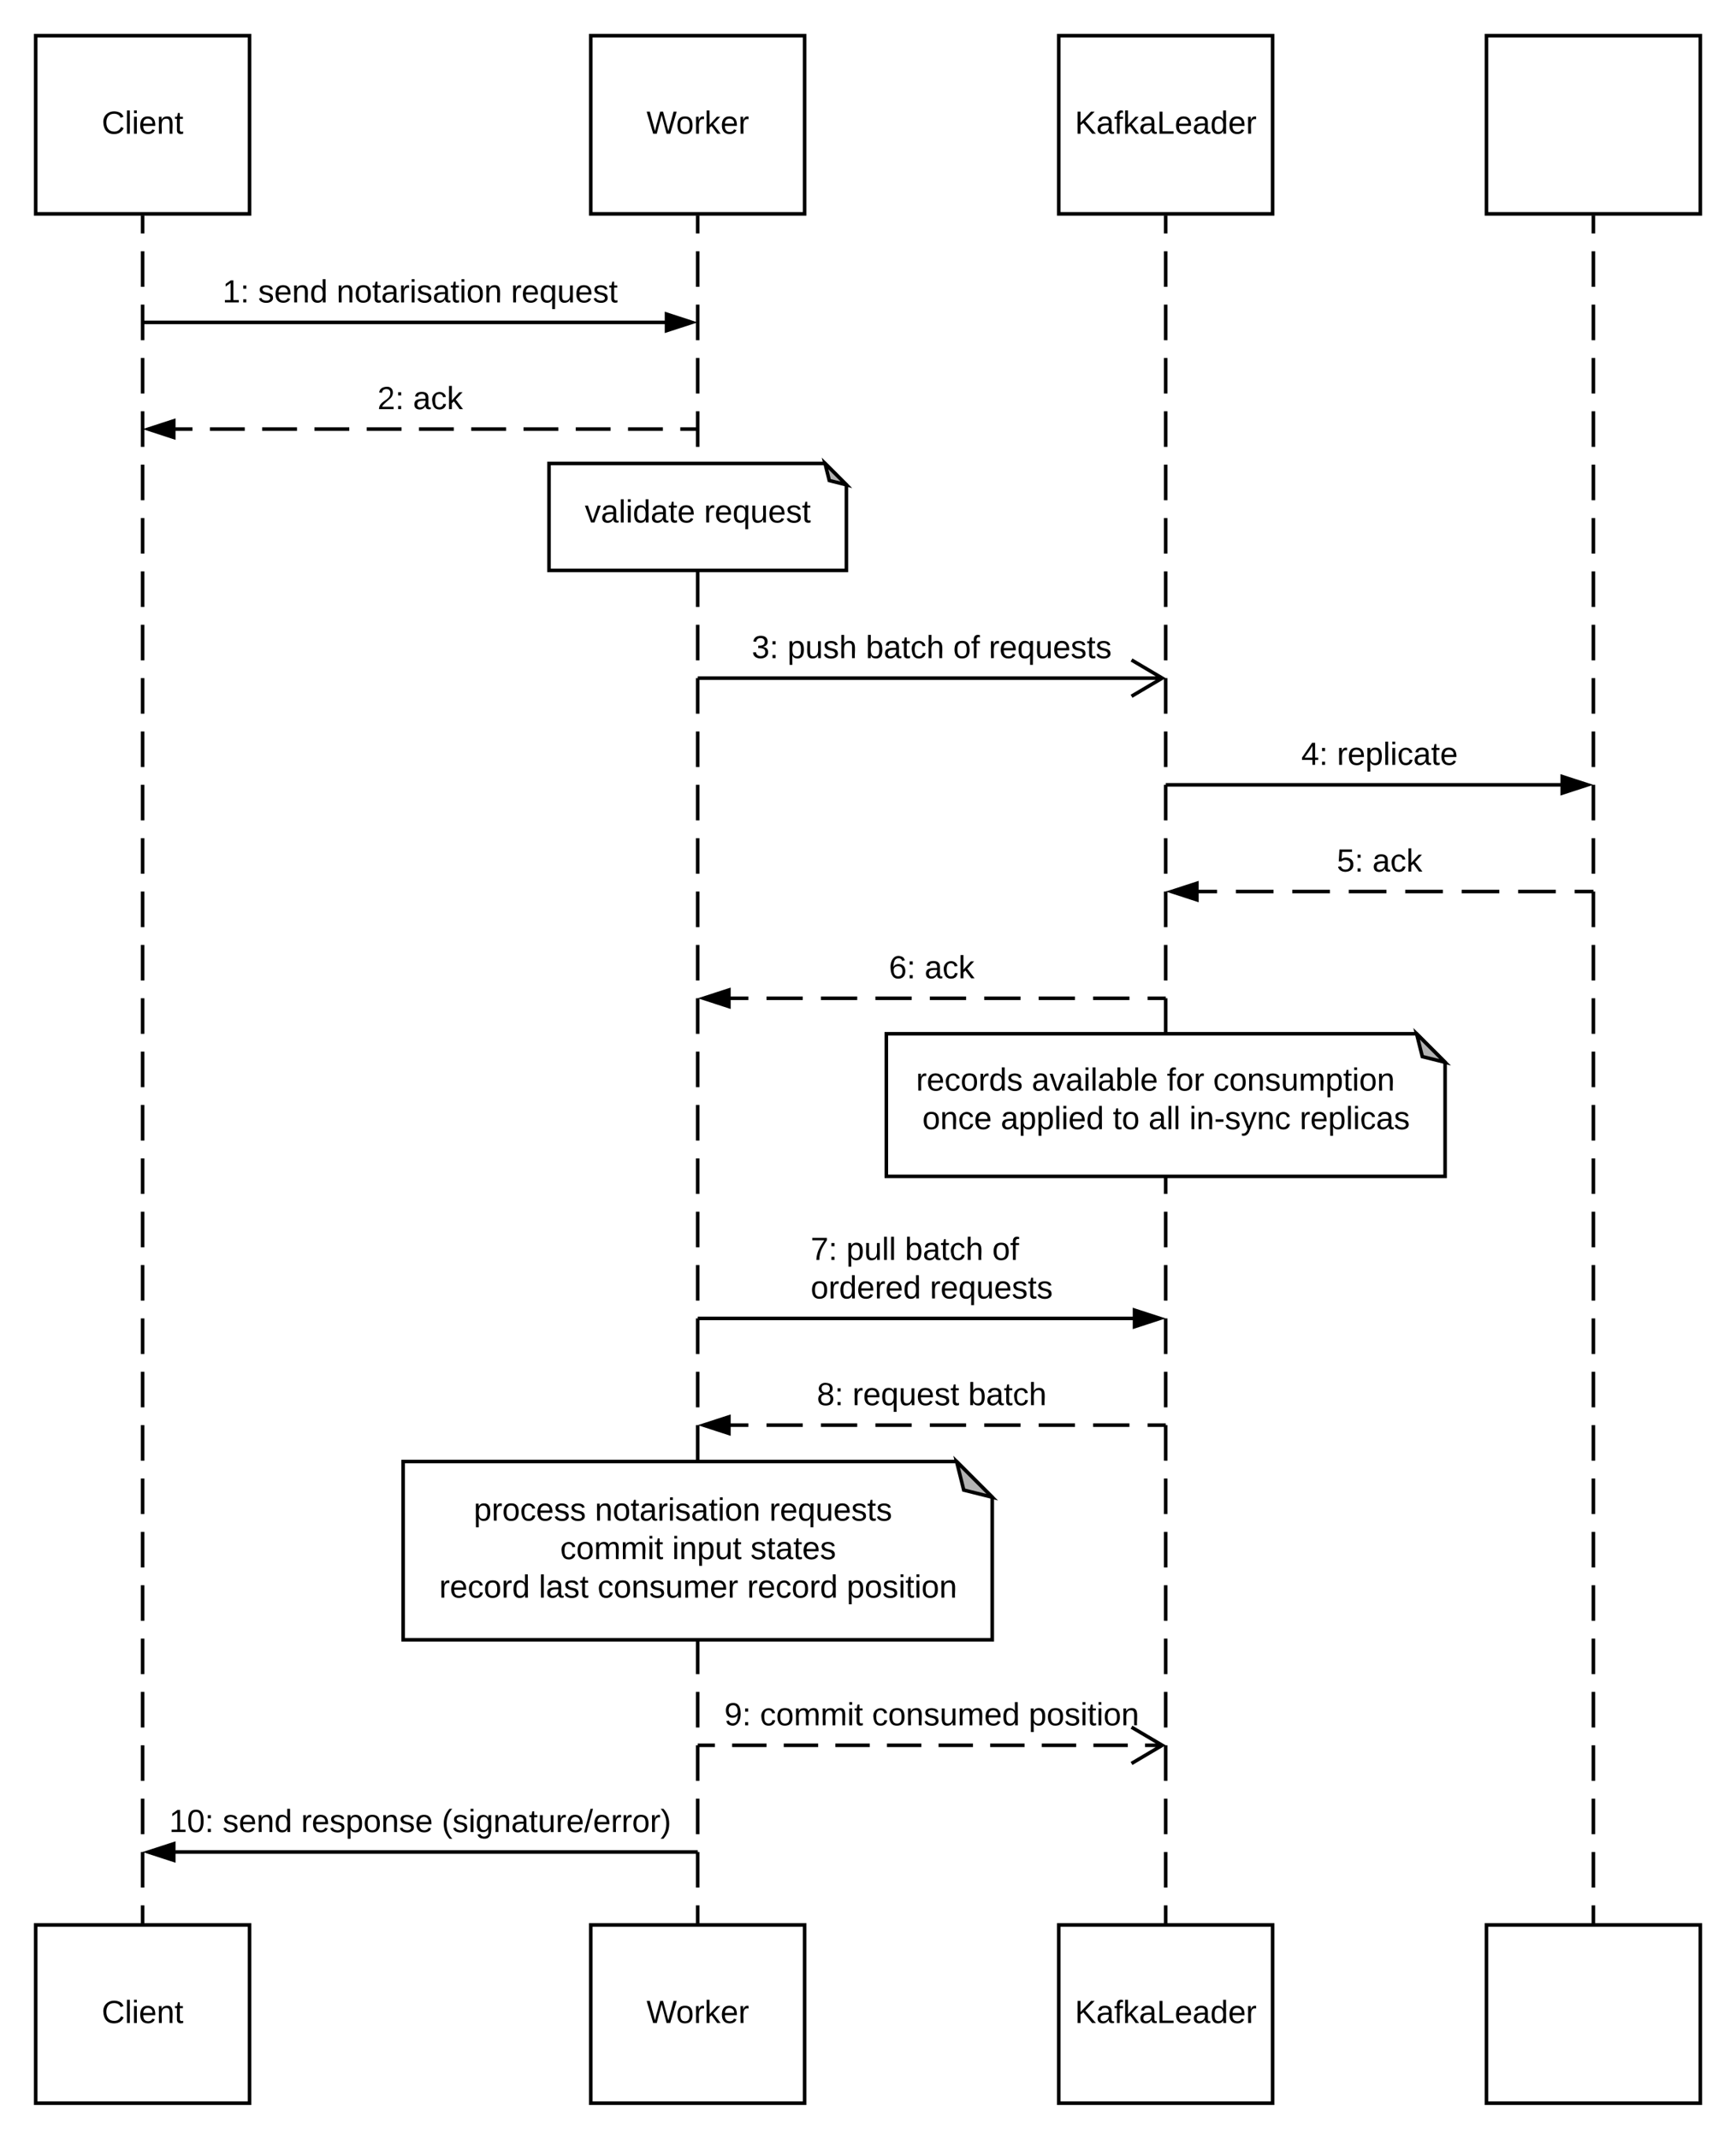 <svg xmlns="http://www.w3.org/2000/svg" xmlns:xlink="http://www.w3.org/1999/xlink" xmlns:lucid="lucid" width="974.1" height="1200"><g transform="translate(-20 0)" lucid:page-tab-id="0sGs1qVd3tph"><path d="M0 0h1360v1760H0z" fill="#fff"/><path d="M40 20h120v100H40z" stroke="#000" stroke-width="2" fill="#fff"/><use xlink:href="#a" transform="matrix(1,0,0,1,40,20) translate(37.08 55.025)"/><path d="M40 1080h120v100H40z" stroke="#000" stroke-width="2" fill="#fff"/><use xlink:href="#a" transform="matrix(1,0,0,1,40,1080) translate(37.08 55.025)"/><path d="M100 121v958" fill="none"/><path d="M100 121v9.98m0 9.98v19.96m0 9.98v19.95m0 9.98v19.96m0 9.97v19.96m0 9.98v19.97m0 9.98v19.95m0 9.98v19.96m0 9.98v19.96m0 9.98v19.96m0 9.98v19.95m0 9.98v19.96m0 9.97v19.96m0 9.98v19.97m0 9.98v19.95m0 9.98v19.96m0 9.98v19.96m0 9.98v19.96m0 9.98v19.95m0 9.98v19.96m0 9.97v19.96m0 9.98v19.97m0 9.98v19.95m0 9.98v19.96m0 9.98v19.96m0 9.98v19.96m0 9.98v19.95m0 9.98v19.96m0 9.97v19.96m0 9.98v19.97m0 9.98v19.95m0 9.98v19.96m0 9.98v9.98" stroke="#000" stroke-width="2" fill="none"/><path d="M101 121h-2v-1h2zM101 1080h-2v-1h2z"/><path d="M351.5 20h120v100h-120z" stroke="#000" stroke-width="2" fill="#fff"/><use xlink:href="#b" transform="matrix(1,0,0,1,351.5,20) translate(31.255 55.025)"/><path d="M351.5 1080h120v100h-120z" stroke="#000" stroke-width="2" fill="#fff"/><use xlink:href="#b" transform="matrix(1,0,0,1,351.5,1080) translate(31.255 55.025)"/><path d="M411.5 121v958" fill="none"/><path d="M411.5 121v9.98m0 9.98v19.96m0 9.98v19.95m0 9.98v19.96m0 9.97v19.96m0 9.98v19.97m0 9.98v19.95m0 9.98v19.96m0 9.98v19.96m0 9.98v19.96m0 9.98v19.95m0 9.98v19.96m0 9.97v19.96m0 9.98v19.97m0 9.98v19.95m0 9.98v19.96m0 9.98v19.96m0 9.98v19.96m0 9.98v19.95m0 9.98v19.96m0 9.97v19.96m0 9.98v19.97m0 9.98v19.95m0 9.98v19.96m0 9.98v19.96m0 9.98v19.96m0 9.98v19.95m0 9.98v19.96m0 9.97v19.96m0 9.98v19.97m0 9.98v19.95m0 9.98v19.96m0 9.98v9.98" stroke="#000" stroke-width="2" fill="none"/><path d="M412.5 121h-2v-1h2zM412.5 1080h-2v-1h2z"/><path d="M614.1 20h120v100h-120z" stroke="#000" stroke-width="2" fill="#fff"/><use xlink:href="#c" transform="matrix(1,0,0,1,614.1,20) translate(9.03 55.025)"/><path d="M614.1 1080h120v100h-120z" stroke="#000" stroke-width="2" fill="#fff"/><use xlink:href="#c" transform="matrix(1,0,0,1,614.1,1080) translate(9.03 55.025)"/><path d="M674.1 121v958" fill="none"/><path d="M674.1 121v9.98m0 9.98v19.96m0 9.98v19.95m0 9.98v19.96m0 9.97v19.96m0 9.98v19.97m0 9.98v19.95m0 9.98v19.96m0 9.98v19.96m0 9.98v19.96m0 9.98v19.95m0 9.98v19.96m0 9.97v19.96m0 9.98v19.97m0 9.98v19.95m0 9.98v19.96m0 9.98v19.96m0 9.98v19.96m0 9.98v19.95m0 9.98v19.96m0 9.97v19.96m0 9.98v19.97m0 9.98v19.95m0 9.98v19.96m0 9.98v19.96m0 9.98v19.96m0 9.98v19.95m0 9.98v19.96m0 9.97v19.96m0 9.98v19.97m0 9.98v19.95m0 9.98v19.96m0 9.98v9.98" stroke="#000" stroke-width="2" fill="none"/><path d="M675.1 121h-2v-1h2zM675.1 1080h-2v-1h2z"/><path d="M854.1 20h120v100h-120zM854.1 1080h120v100h-120z" stroke="#000" stroke-width="2" fill="#fff"/><path d="M914.1 121v958" fill="none"/><path d="M914.1 121v9.98m0 9.98v19.96m0 9.98v19.95m0 9.98v19.96m0 9.97v19.96m0 9.98v19.97m0 9.98v19.95m0 9.98v19.96m0 9.98v19.96m0 9.98v19.96m0 9.98v19.95m0 9.98v19.96m0 9.97v19.96m0 9.98v19.97m0 9.98v19.95m0 9.98v19.96m0 9.98v19.96m0 9.98v19.96m0 9.98v19.95m0 9.98v19.96m0 9.97v19.96m0 9.98v19.97m0 9.98v19.95m0 9.98v19.96m0 9.98v19.96m0 9.98v19.96m0 9.98v19.95m0 9.98v19.96m0 9.97v19.96m0 9.98v19.97m0 9.98v19.95m0 9.98v19.96m0 9.98v9.98" stroke="#000" stroke-width="2" fill="none"/><path d="M915.1 121h-2v-1h2zM915.1 1080h-2v-1h2z"/><path d="M100 180.88h293.26" stroke="#000" stroke-width="2" fill="none"/><path d="M408.26 180.88L394 185.5v-9.26z" stroke="#000" stroke-width="2"/><use xlink:href="#d" transform="matrix(1,0,0,1,144.85,155.275) translate(0 14.4)"/><use xlink:href="#e" transform="matrix(1,0,0,1,144.85,155.275) translate(20 14.4)"/><use xlink:href="#f" transform="matrix(1,0,0,1,144.85,155.275) translate(64 14.4)"/><use xlink:href="#g" transform="matrix(1,0,0,1,144.85,155.275) translate(161.85 14.4)"/><path d="M411.5 240.75H118.24" fill="none"/><path d="M411.5 240.75h-9.78m-9.77 0H372.4m-9.78 0h-19.55m-9.77 0h-19.55m-9.78 0h-19.55m-9.78 0H255.1m-9.78 0h-19.55m-9.78 0h-19.56m-9.78 0H167.1m-9.76 0H137.8m-9.8 0h-9.76" stroke="#000" stroke-width="2" fill="none"/><path d="M103.24 240.75l14.26-4.64v9.3z" stroke="#000" stroke-width="2"/><use xlink:href="#h" transform="matrix(1,0,0,1,231.75,215.15) translate(0 14.4)"/><use xlink:href="#i" transform="matrix(1,0,0,1,231.75,215.15) translate(20 14.4)"/><path d="M328.07 260h154.86l12 12v48H328.06z" stroke="#000" stroke-width="2" fill="#fff"/><path d="M482.93 260l12 12-9.6-2.4z" stroke="#000" stroke-width="2" fill="#b3b3b3"/><use xlink:href="#j" transform="matrix(1,0,0,1,328.075,260) translate(20.08 33.15)"/><use xlink:href="#g" transform="matrix(1,0,0,1,328.075,260) translate(86.98 33.15)"/><path d="M411.5 380.46h260.64M654.92 390.64l17.22-10.18-17.22-10.18" stroke="#000" stroke-width="2" fill="none"/><use xlink:href="#k" transform="matrix(1,0,0,1,441.825,354.858) translate(0 14.4)"/><use xlink:href="#l" transform="matrix(1,0,0,1,441.825,354.858) translate(20 14.4)"/><use xlink:href="#m" transform="matrix(1,0,0,1,441.825,354.858) translate(64 14.4)"/><use xlink:href="#n" transform="matrix(1,0,0,1,441.825,354.858) translate(113 14.4)"/><use xlink:href="#o" transform="matrix(1,0,0,1,441.825,354.858) translate(133 14.4)"/><path d="M674.1 440.33h221.76" stroke="#000" stroke-width="2" fill="none"/><path d="M910.86 440.33l-14.26 4.64v-9.27z" stroke="#000" stroke-width="2"/><use xlink:href="#p" transform="matrix(1,0,0,1,750.175,414.733) translate(0 14.4)"/><use xlink:href="#q" transform="matrix(1,0,0,1,750.175,414.733) translate(20 14.4)"/><path d="M914.1 500.2H692.34" fill="none"/><path d="M914.1 500.2h-10.56m-10.56 0h-21.12m-10.56 0h-21.12m-10.56 0H808.5m-10.56 0h-21.12m-10.56 0h-21.12m-10.56 0h-21.12m-10.56 0h-10.56" stroke="#000" stroke-width="2" fill="none"/><path d="M677.34 500.2l14.26-4.63v9.27z" stroke="#000" stroke-width="2"/><use xlink:href="#r" transform="matrix(1,0,0,1,770.1,474.608) translate(0 14.4)"/><use xlink:href="#i" transform="matrix(1,0,0,1,770.1,474.608) translate(20 14.4)"/><path d="M674.1 560.08H429.74" fill="none"/><path d="M674.1 560.08h-10.18m-10.18 0h-20.37m-10.18 0h-20.37m-10.18 0h-20.37m-10.18 0h-20.36m-10.2 0H511.2m-10.2 0h-20.35m-10.2 0H450.1m-10.18 0h-10.18" stroke="#000" stroke-width="2" fill="none"/><path d="M414.74 560.08l14.26-4.63v9.27z" stroke="#000" stroke-width="2"/><use xlink:href="#s" transform="matrix(1,0,0,1,518.8,534.483) translate(0 14.4)"/><use xlink:href="#i" transform="matrix(1,0,0,1,518.8,534.483) translate(20 14.4)"/><path d="M517.33 580h297.54l16 16v64H517.34z" stroke="#000" stroke-width="2" fill="#fff"/><path d="M814.88 580l16 16-12.8-3.2z" stroke="#000" stroke-width="2" fill="#b3b3b3"/><use xlink:href="#t" transform="matrix(1,0,0,1,517.325,580) translate(16.705 31.9)"/><use xlink:href="#u" transform="matrix(1,0,0,1,517.325,580) translate(81.605 31.9)"/><use xlink:href="#v" transform="matrix(1,0,0,1,517.325,580) translate(157.455 31.9)"/><use xlink:href="#w" transform="matrix(1,0,0,1,517.325,580) translate(183.405 31.9)"/><use xlink:href="#x" transform="matrix(1,0,0,1,517.325,580) translate(20.23 53.5)"/><use xlink:href="#y" transform="matrix(1,0,0,1,517.325,580) translate(64.23 53.5)"/><use xlink:href="#z" transform="matrix(1,0,0,1,517.325,580) translate(127.13 53.5)"/><use xlink:href="#A" transform="matrix(1,0,0,1,517.325,580) translate(147.13 53.5)"/><use xlink:href="#B" transform="matrix(1,0,0,1,517.325,580) translate(170.03 53.5)"/><use xlink:href="#C" transform="matrix(1,0,0,1,517.325,580) translate(231.93 53.5)"/><path d="M411.5 739.7h244.36" stroke="#000" stroke-width="2" fill="none"/><path d="M670.86 739.7l-14.26 4.64v-9.27z" stroke="#000" stroke-width="2"/><g><use xlink:href="#D" transform="matrix(1,0,0,1,474.875,692.508) translate(0 14.4)"/><use xlink:href="#E" transform="matrix(1,0,0,1,474.875,692.508) translate(20 14.4)"/><use xlink:href="#m" transform="matrix(1,0,0,1,474.875,692.508) translate(52.9 14.4)"/><use xlink:href="#F" transform="matrix(1,0,0,1,474.875,692.508) translate(101.9 14.4)"/><use xlink:href="#G" transform="matrix(1,0,0,1,474.875,692.508) translate(0 36)"/><use xlink:href="#o" transform="matrix(1,0,0,1,474.875,692.508) translate(66.9 36)"/></g><path d="M674.1 799.58H429.74" fill="none"/><path d="M674.1 799.58h-10.18m-10.18 0h-20.37m-10.18 0h-20.37m-10.18 0h-20.37m-10.18 0h-20.36m-10.2 0H511.2m-10.2 0h-20.35m-10.2 0H450.1m-10.18 0h-10.18" stroke="#000" stroke-width="2" fill="none"/><path d="M414.74 799.58l14.26-4.63v9.27z" stroke="#000" stroke-width="2"/><g><use xlink:href="#H" transform="matrix(1,0,0,1,478.325,773.983) translate(0 14.4)"/><use xlink:href="#I" transform="matrix(1,0,0,1,478.325,773.983) translate(20 14.4)"/><use xlink:href="#J" transform="matrix(1,0,0,1,478.325,773.983) translate(84.95 14.4)"/></g><path d="M246.22 820h310.55l20 20v80H246.23z" stroke="#000" stroke-width="2" fill="#fff"/><path d="M556.77 820l20 20-16-4z" stroke="#000" stroke-width="2" fill="#b3b3b3"/><g><use xlink:href="#K" transform="matrix(1,0,0,1,246.225,820) translate(39.63 33.15)"/><use xlink:href="#f" transform="matrix(1,0,0,1,246.225,820) translate(107.58 33.15)"/><use xlink:href="#L" transform="matrix(1,0,0,1,246.225,820) translate(205.43 33.15)"/><use xlink:href="#M" transform="matrix(1,0,0,1,246.225,820) translate(88.105 54.75)"/><use xlink:href="#N" transform="matrix(1,0,0,1,246.225,820) translate(150.955 54.75)"/><use xlink:href="#O" transform="matrix(1,0,0,1,246.225,820) translate(194.905 54.75)"/><use xlink:href="#P" transform="matrix(1,0,0,1,246.225,820) translate(20.23 76.35)"/><use xlink:href="#Q" transform="matrix(1,0,0,1,246.225,820) translate(76.13 76.35)"/><use xlink:href="#R" transform="matrix(1,0,0,1,246.225,820) translate(109.08 76.35)"/><use xlink:href="#S" transform="matrix(1,0,0,1,246.225,820) translate(192.98 76.35)"/><use xlink:href="#T" transform="matrix(1,0,0,1,246.225,820) translate(248.88 76.35)"/></g><path d="M411.5 979.2h260.64" fill="none"/><path d="M411.5 979.2h9.65m9.66 0h19.3m9.67 0h19.3m9.66 0h19.3m9.65 0h19.3m9.66 0h19.3m9.66 0h19.3m9.66 0h19.3m9.66 0h19.3m9.66 0h9.66M654.92 989.4l17.22-10.2-17.22-10.17" stroke="#000" stroke-width="2" fill="none"/><g><use xlink:href="#U" transform="matrix(1,0,0,1,426.45,953.608) translate(0 14.4)"/><use xlink:href="#V" transform="matrix(1,0,0,1,426.45,953.608) translate(20 14.4)"/><use xlink:href="#W" transform="matrix(1,0,0,1,426.45,953.608) translate(82.85 14.4)"/><use xlink:href="#T" transform="matrix(1,0,0,1,426.45,953.608) translate(170.8 14.4)"/></g><path d="M411.5 1039.08H118.24" stroke="#000" stroke-width="2" fill="none"/><path d="M103.24 1039.08l14.26-4.63v9.27z" stroke="#000" stroke-width="2"/><g><use xlink:href="#X" transform="matrix(1,0,0,1,114.95,1013.483) translate(0 14.4)"/><use xlink:href="#e" transform="matrix(1,0,0,1,114.95,1013.483) translate(30 14.4)"/><use xlink:href="#Y" transform="matrix(1,0,0,1,114.95,1013.483) translate(74 14.4)"/><use xlink:href="#Z" transform="matrix(1,0,0,1,114.95,1013.483) translate(152.95 14.4)"/></g><defs><path d="M212-179c-10-28-35-45-73-45-59 0-87 40-87 99 0 60 29 101 89 101 43 0 62-24 78-52l27 14C228-24 195 4 139 4 59 4 22-46 18-125c-6-104 99-153 187-111 19 9 31 26 39 46" id="aa"/><path d="M24 0v-261h32V0H24" id="ab"/><path d="M24-231v-30h32v30H24zM24 0v-190h32V0H24" id="ac"/><path d="M100-194c63 0 86 42 84 106H49c0 40 14 67 53 68 26 1 43-12 49-29l28 8c-11 28-37 45-77 45C44 4 14-33 15-96c1-61 26-98 85-98zm52 81c6-60-76-77-97-28-3 7-6 17-6 28h103" id="ad"/><path d="M117-194c89-4 53 116 60 194h-32v-121c0-31-8-49-39-48C34-167 62-67 57 0H25l-1-190h30c1 10-1 24 2 32 11-22 29-35 61-36" id="ae"/><path d="M59-47c-2 24 18 29 38 22v24C64 9 27 4 27-40v-127H5v-23h24l9-43h21v43h35v23H59v120" id="af"/><g id="a"><use transform="matrix(0.05,0,0,0.05,0,0)" xlink:href="#aa"/><use transform="matrix(0.05,0,0,0.05,12.95,0)" xlink:href="#ab"/><use transform="matrix(0.05,0,0,0.05,16.9,0)" xlink:href="#ac"/><use transform="matrix(0.05,0,0,0.05,20.85,0)" xlink:href="#ad"/><use transform="matrix(0.05,0,0,0.05,30.85,0)" xlink:href="#ae"/><use transform="matrix(0.05,0,0,0.05,40.85,0)" xlink:href="#af"/></g><path d="M266 0h-40l-56-210L115 0H75L2-248h35L96-30l15-64 43-154h32l59 218 59-218h35" id="ag"/><path d="M100-194c62-1 85 37 85 99 1 63-27 99-86 99S16-35 15-95c0-66 28-99 85-99zM99-20c44 1 53-31 53-75 0-43-8-75-51-75s-53 32-53 75 10 74 51 75" id="ah"/><path d="M114-163C36-179 61-72 57 0H25l-1-190h30c1 12-1 29 2 39 6-27 23-49 58-41v29" id="ai"/><path d="M143 0L79-87 56-68V0H24v-261h32v163l83-92h37l-77 82L181 0h-38" id="aj"/><g id="b"><use transform="matrix(0.05,0,0,0.05,0,0)" xlink:href="#ag"/><use transform="matrix(0.05,0,0,0.05,16.6,0)" xlink:href="#ah"/><use transform="matrix(0.05,0,0,0.05,26.6,0)" xlink:href="#ai"/><use transform="matrix(0.05,0,0,0.05,32.55,0)" xlink:href="#aj"/><use transform="matrix(0.05,0,0,0.05,41.55,0)" xlink:href="#ad"/><use transform="matrix(0.05,0,0,0.05,51.55,0)" xlink:href="#ai"/></g><path d="M194 0L95-120 63-95V0H30v-248h33v124l119-124h40L117-140 236 0h-42" id="ak"/><path d="M141-36C126-15 110 5 73 4 37 3 15-17 15-53c-1-64 63-63 125-63 3-35-9-54-41-54-24 1-41 7-42 31l-33-3c5-37 33-52 76-52 45 0 72 20 72 64v82c-1 20 7 32 28 27v20c-31 9-61-2-59-35zM48-53c0 20 12 33 32 33 41-3 63-29 60-74-43 2-92-5-92 41" id="al"/><path d="M101-234c-31-9-42 10-38 44h38v23H63V0H32v-167H5v-23h27c-7-52 17-82 69-68v24" id="am"/><path d="M30 0v-248h33v221h125V0H30" id="an"/><path d="M85-194c31 0 48 13 60 33l-1-100h32l1 261h-30c-2-10 0-23-3-31C134-8 116 4 85 4 32 4 16-35 15-94c0-66 23-100 70-100zm9 24c-40 0-46 34-46 75 0 40 6 74 45 74 42 0 51-32 51-76 0-42-9-74-50-73" id="ao"/><g id="c"><use transform="matrix(0.05,0,0,0.05,0,0)" xlink:href="#ak"/><use transform="matrix(0.05,0,0,0.05,12,0)" xlink:href="#al"/><use transform="matrix(0.05,0,0,0.05,22,0)" xlink:href="#am"/><use transform="matrix(0.05,0,0,0.05,27,0)" xlink:href="#aj"/><use transform="matrix(0.05,0,0,0.05,36,0)" xlink:href="#al"/><use transform="matrix(0.05,0,0,0.05,46,0)" xlink:href="#an"/><use transform="matrix(0.05,0,0,0.05,56,0)" xlink:href="#ad"/><use transform="matrix(0.05,0,0,0.05,66,0)" xlink:href="#al"/><use transform="matrix(0.05,0,0,0.05,76,0)" xlink:href="#ao"/><use transform="matrix(0.05,0,0,0.05,86,0)" xlink:href="#ad"/><use transform="matrix(0.05,0,0,0.05,96,0)" xlink:href="#ai"/></g><path d="M27 0v-27h64v-190l-56 39v-29l58-41h29v221h61V0H27" id="ap"/><path d="M33-154v-36h34v36H33zM33 0v-36h34V0H33" id="aq"/><g id="d"><use transform="matrix(0.05,0,0,0.05,0,0)" xlink:href="#ap"/><use transform="matrix(0.05,0,0,0.05,10,0)" xlink:href="#aq"/></g><path d="M135-143c-3-34-86-38-87 0 15 53 115 12 119 90S17 21 10-45l28-5c4 36 97 45 98 0-10-56-113-15-118-90-4-57 82-63 122-42 12 7 21 19 24 35" id="ar"/><g id="e"><use transform="matrix(0.05,0,0,0.05,0,0)" xlink:href="#ar"/><use transform="matrix(0.05,0,0,0.05,9,0)" xlink:href="#ad"/><use transform="matrix(0.05,0,0,0.05,19,0)" xlink:href="#ae"/><use transform="matrix(0.05,0,0,0.05,29,0)" xlink:href="#ao"/></g><g id="f"><use transform="matrix(0.05,0,0,0.05,0,0)" xlink:href="#ae"/><use transform="matrix(0.05,0,0,0.05,10,0)" xlink:href="#ah"/><use transform="matrix(0.05,0,0,0.05,20,0)" xlink:href="#af"/><use transform="matrix(0.05,0,0,0.05,25,0)" xlink:href="#al"/><use transform="matrix(0.05,0,0,0.05,35,0)" xlink:href="#ai"/><use transform="matrix(0.05,0,0,0.05,40.95,0)" xlink:href="#ac"/><use transform="matrix(0.05,0,0,0.05,44.9,0)" xlink:href="#ar"/><use transform="matrix(0.05,0,0,0.05,53.9,0)" xlink:href="#al"/><use transform="matrix(0.05,0,0,0.05,63.9,0)" xlink:href="#af"/><use transform="matrix(0.05,0,0,0.05,68.9,0)" xlink:href="#ac"/><use transform="matrix(0.05,0,0,0.05,72.85,0)" xlink:href="#ah"/><use transform="matrix(0.05,0,0,0.05,82.85,0)" xlink:href="#ae"/></g><path d="M145-31C134-9 116 4 85 4 32 4 16-35 15-94c0-59 17-99 70-100 32-1 48 14 60 33 0-11-1-24 2-32h30l-1 268h-32zM93-21c41 0 51-33 51-76s-8-73-50-73c-40 0-46 35-46 75s5 74 45 74" id="as"/><path d="M84 4C-5 8 30-112 23-190h32v120c0 31 7 50 39 49 72-2 45-101 50-169h31l1 190h-30c-1-10 1-25-2-33-11 22-28 36-60 37" id="at"/><g id="g"><use transform="matrix(0.05,0,0,0.05,0,0)" xlink:href="#ai"/><use transform="matrix(0.05,0,0,0.05,5.95,0)" xlink:href="#ad"/><use transform="matrix(0.05,0,0,0.05,15.95,0)" xlink:href="#as"/><use transform="matrix(0.05,0,0,0.05,25.95,0)" xlink:href="#at"/><use transform="matrix(0.05,0,0,0.05,35.95,0)" xlink:href="#ad"/><use transform="matrix(0.05,0,0,0.05,45.95,0)" xlink:href="#ar"/><use transform="matrix(0.05,0,0,0.05,54.95,0)" xlink:href="#af"/></g><path d="M101-251c82-7 93 87 43 132L82-64C71-53 59-42 53-27h129V0H18c2-99 128-94 128-182 0-28-16-43-45-43s-46 15-49 41l-32-3c6-41 34-60 81-64" id="au"/><g id="h"><use transform="matrix(0.05,0,0,0.05,0,0)" xlink:href="#au"/><use transform="matrix(0.05,0,0,0.05,10,0)" xlink:href="#aq"/></g><path d="M96-169c-40 0-48 33-48 73s9 75 48 75c24 0 41-14 43-38l32 2c-6 37-31 61-74 61-59 0-76-41-82-99-10-93 101-131 147-64 4 7 5 14 7 22l-32 3c-4-21-16-35-41-35" id="av"/><g id="i"><use transform="matrix(0.05,0,0,0.05,0,0)" xlink:href="#al"/><use transform="matrix(0.05,0,0,0.05,10,0)" xlink:href="#av"/><use transform="matrix(0.05,0,0,0.05,19,0)" xlink:href="#aj"/></g><path d="M108 0H70L1-190h34L89-25l56-165h34" id="aw"/><g id="j"><use transform="matrix(0.05,0,0,0.05,0,0)" xlink:href="#aw"/><use transform="matrix(0.05,0,0,0.05,9,0)" xlink:href="#al"/><use transform="matrix(0.05,0,0,0.05,19,0)" xlink:href="#ab"/><use transform="matrix(0.05,0,0,0.05,22.95,0)" xlink:href="#ac"/><use transform="matrix(0.05,0,0,0.05,26.9,0)" xlink:href="#ao"/><use transform="matrix(0.05,0,0,0.05,36.9,0)" xlink:href="#al"/><use transform="matrix(0.05,0,0,0.05,46.9,0)" xlink:href="#af"/><use transform="matrix(0.05,0,0,0.05,51.9,0)" xlink:href="#ad"/></g><path d="M126-127c33 6 58 20 58 59 0 88-139 92-164 29-3-8-5-16-6-25l32-3c6 27 21 44 54 44 32 0 52-15 52-46 0-38-36-46-79-43v-28c39 1 72-4 72-42 0-27-17-43-46-43-28 0-47 15-49 41l-32-3c6-42 35-63 81-64 48-1 79 21 79 65 0 36-21 52-52 59" id="ax"/><g id="k"><use transform="matrix(0.05,0,0,0.05,0,0)" xlink:href="#ax"/><use transform="matrix(0.05,0,0,0.05,10,0)" xlink:href="#aq"/></g><path d="M115-194c55 1 70 41 70 98S169 2 115 4C84 4 66-9 55-30l1 105H24l-1-265h31l2 30c10-21 28-34 59-34zm-8 174c40 0 45-34 45-75s-6-73-45-74c-42 0-51 32-51 76 0 43 10 73 51 73" id="ay"/><path d="M106-169C34-169 62-67 57 0H25v-261h32l-1 103c12-21 28-36 61-36 89 0 53 116 60 194h-32v-121c2-32-8-49-39-48" id="az"/><g id="l"><use transform="matrix(0.05,0,0,0.05,0,0)" xlink:href="#ay"/><use transform="matrix(0.05,0,0,0.05,10,0)" xlink:href="#at"/><use transform="matrix(0.05,0,0,0.05,20,0)" xlink:href="#ar"/><use transform="matrix(0.05,0,0,0.05,29,0)" xlink:href="#az"/></g><path d="M115-194c53 0 69 39 70 98 0 66-23 100-70 100C84 3 66-7 56-30L54 0H23l1-261h32v101c10-23 28-34 59-34zm-8 174c40 0 45-34 45-75 0-40-5-75-45-74-42 0-51 32-51 76 0 43 10 73 51 73" id="aA"/><g id="m"><use transform="matrix(0.05,0,0,0.05,0,0)" xlink:href="#aA"/><use transform="matrix(0.05,0,0,0.05,10,0)" xlink:href="#al"/><use transform="matrix(0.05,0,0,0.05,20,0)" xlink:href="#af"/><use transform="matrix(0.05,0,0,0.05,25,0)" xlink:href="#av"/><use transform="matrix(0.05,0,0,0.05,34,0)" xlink:href="#az"/></g><g id="n"><use transform="matrix(0.05,0,0,0.05,0,0)" xlink:href="#ah"/><use transform="matrix(0.05,0,0,0.05,10,0)" xlink:href="#am"/></g><g id="o"><use transform="matrix(0.05,0,0,0.05,0,0)" xlink:href="#ai"/><use transform="matrix(0.05,0,0,0.05,5.95,0)" xlink:href="#ad"/><use transform="matrix(0.05,0,0,0.05,15.95,0)" xlink:href="#as"/><use transform="matrix(0.05,0,0,0.05,25.95,0)" xlink:href="#at"/><use transform="matrix(0.05,0,0,0.05,35.95,0)" xlink:href="#ad"/><use transform="matrix(0.05,0,0,0.05,45.95,0)" xlink:href="#ar"/><use transform="matrix(0.05,0,0,0.05,54.95,0)" xlink:href="#af"/><use transform="matrix(0.05,0,0,0.05,59.95,0)" xlink:href="#ar"/></g><path d="M155-56V0h-30v-56H8v-25l114-167h33v167h35v25h-35zm-30-156c-27 46-58 90-88 131h88v-131" id="aB"/><g id="p"><use transform="matrix(0.05,0,0,0.05,0,0)" xlink:href="#aB"/><use transform="matrix(0.05,0,0,0.05,10,0)" xlink:href="#aq"/></g><g id="q"><use transform="matrix(0.05,0,0,0.05,0,0)" xlink:href="#ai"/><use transform="matrix(0.05,0,0,0.05,5.95,0)" xlink:href="#ad"/><use transform="matrix(0.05,0,0,0.05,15.95,0)" xlink:href="#ay"/><use transform="matrix(0.05,0,0,0.05,25.95,0)" xlink:href="#ab"/><use transform="matrix(0.05,0,0,0.05,29.9,0)" xlink:href="#ac"/><use transform="matrix(0.05,0,0,0.05,33.85,0)" xlink:href="#av"/><use transform="matrix(0.05,0,0,0.05,42.85,0)" xlink:href="#al"/><use transform="matrix(0.05,0,0,0.05,52.85,0)" xlink:href="#af"/><use transform="matrix(0.05,0,0,0.05,57.85,0)" xlink:href="#ad"/></g><path d="M54-142c48-35 137-8 131 61C196 18 31 33 14-55l32-4c7 23 22 37 52 37 35-1 51-22 54-58 4-55-73-65-99-34H22l8-134h141v27H59" id="aC"/><g id="r"><use transform="matrix(0.05,0,0,0.05,0,0)" xlink:href="#aC"/><use transform="matrix(0.05,0,0,0.05,10,0)" xlink:href="#aq"/></g><path d="M110-160c48 1 74 30 74 79 0 53-28 85-80 85-65 0-83-55-86-122-5-90 50-162 133-122 14 7 22 21 27 39l-31 6c-5-40-67-38-82-6-9 19-15 44-15 74 11-20 30-34 60-33zm-7 138c34 0 49-23 49-58s-16-56-50-56c-29 0-50 16-49 49 1 36 15 65 50 65" id="aD"/><g id="s"><use transform="matrix(0.05,0,0,0.05,0,0)" xlink:href="#aD"/><use transform="matrix(0.05,0,0,0.05,10,0)" xlink:href="#aq"/></g><g id="t"><use transform="matrix(0.05,0,0,0.05,0,0)" xlink:href="#ai"/><use transform="matrix(0.05,0,0,0.05,5.95,0)" xlink:href="#ad"/><use transform="matrix(0.05,0,0,0.05,15.95,0)" xlink:href="#av"/><use transform="matrix(0.05,0,0,0.05,24.95,0)" xlink:href="#ah"/><use transform="matrix(0.05,0,0,0.05,34.95,0)" xlink:href="#ai"/><use transform="matrix(0.05,0,0,0.05,40.9,0)" xlink:href="#ao"/><use transform="matrix(0.05,0,0,0.05,50.9,0)" xlink:href="#ar"/></g><g id="u"><use transform="matrix(0.05,0,0,0.05,0,0)" xlink:href="#al"/><use transform="matrix(0.05,0,0,0.05,10,0)" xlink:href="#aw"/><use transform="matrix(0.05,0,0,0.05,19,0)" xlink:href="#al"/><use transform="matrix(0.05,0,0,0.05,29,0)" xlink:href="#ac"/><use transform="matrix(0.05,0,0,0.05,32.95,0)" xlink:href="#ab"/><use transform="matrix(0.05,0,0,0.05,36.9,0)" xlink:href="#al"/><use transform="matrix(0.05,0,0,0.05,46.9,0)" xlink:href="#aA"/><use transform="matrix(0.05,0,0,0.05,56.9,0)" xlink:href="#ab"/><use transform="matrix(0.05,0,0,0.05,60.85,0)" xlink:href="#ad"/></g><g id="v"><use transform="matrix(0.05,0,0,0.05,0,0)" xlink:href="#am"/><use transform="matrix(0.05,0,0,0.05,5,0)" xlink:href="#ah"/><use transform="matrix(0.05,0,0,0.05,15,0)" xlink:href="#ai"/></g><path d="M210-169c-67 3-38 105-44 169h-31v-121c0-29-5-50-35-48C34-165 62-65 56 0H25l-1-190h30c1 10-1 24 2 32 10-44 99-50 107 0 11-21 27-35 58-36 85-2 47 119 55 194h-31v-121c0-29-5-49-35-48" id="aE"/><g id="w"><use transform="matrix(0.05,0,0,0.05,0,0)" xlink:href="#av"/><use transform="matrix(0.05,0,0,0.05,9,0)" xlink:href="#ah"/><use transform="matrix(0.05,0,0,0.05,19,0)" xlink:href="#ae"/><use transform="matrix(0.05,0,0,0.05,29,0)" xlink:href="#ar"/><use transform="matrix(0.05,0,0,0.05,38,0)" xlink:href="#at"/><use transform="matrix(0.05,0,0,0.05,48,0)" xlink:href="#aE"/><use transform="matrix(0.05,0,0,0.05,62.95,0)" xlink:href="#ay"/><use transform="matrix(0.05,0,0,0.05,72.95,0)" xlink:href="#af"/><use transform="matrix(0.05,0,0,0.05,77.95,0)" xlink:href="#ac"/><use transform="matrix(0.05,0,0,0.05,81.9,0)" xlink:href="#ah"/><use transform="matrix(0.05,0,0,0.05,91.9,0)" xlink:href="#ae"/></g><g id="x"><use transform="matrix(0.05,0,0,0.05,0,0)" xlink:href="#ah"/><use transform="matrix(0.05,0,0,0.05,10,0)" xlink:href="#ae"/><use transform="matrix(0.05,0,0,0.05,20,0)" xlink:href="#av"/><use transform="matrix(0.05,0,0,0.05,29,0)" xlink:href="#ad"/></g><g id="y"><use transform="matrix(0.05,0,0,0.05,0,0)" xlink:href="#al"/><use transform="matrix(0.05,0,0,0.05,10,0)" xlink:href="#ay"/><use transform="matrix(0.05,0,0,0.05,20,0)" xlink:href="#ay"/><use transform="matrix(0.05,0,0,0.05,30,0)" xlink:href="#ab"/><use transform="matrix(0.05,0,0,0.05,33.95,0)" xlink:href="#ac"/><use transform="matrix(0.05,0,0,0.05,37.9,0)" xlink:href="#ad"/><use transform="matrix(0.05,0,0,0.05,47.9,0)" xlink:href="#ao"/></g><g id="z"><use transform="matrix(0.05,0,0,0.05,0,0)" xlink:href="#af"/><use transform="matrix(0.05,0,0,0.05,5,0)" xlink:href="#ah"/></g><g id="A"><use transform="matrix(0.05,0,0,0.05,0,0)" xlink:href="#al"/><use transform="matrix(0.05,0,0,0.05,10,0)" xlink:href="#ab"/><use transform="matrix(0.05,0,0,0.05,13.95,0)" xlink:href="#ab"/></g><path d="M16-82v-28h88v28H16" id="aF"/><path d="M179-190L93 31C79 59 56 82 12 73V49c39 6 53-20 64-50L1-190h34L92-34l54-156h33" id="aG"/><g id="B"><use transform="matrix(0.05,0,0,0.05,0,0)" xlink:href="#ac"/><use transform="matrix(0.05,0,0,0.05,3.95,0)" xlink:href="#ae"/><use transform="matrix(0.05,0,0,0.05,13.95,0)" xlink:href="#aF"/><use transform="matrix(0.05,0,0,0.05,19.9,0)" xlink:href="#ar"/><use transform="matrix(0.05,0,0,0.05,28.9,0)" xlink:href="#aG"/><use transform="matrix(0.05,0,0,0.05,37.9,0)" xlink:href="#ae"/><use transform="matrix(0.05,0,0,0.05,47.9,0)" xlink:href="#av"/></g><g id="C"><use transform="matrix(0.05,0,0,0.05,0,0)" xlink:href="#ai"/><use transform="matrix(0.05,0,0,0.05,5.95,0)" xlink:href="#ad"/><use transform="matrix(0.05,0,0,0.05,15.95,0)" xlink:href="#ay"/><use transform="matrix(0.05,0,0,0.05,25.95,0)" xlink:href="#ab"/><use transform="matrix(0.05,0,0,0.05,29.9,0)" xlink:href="#ac"/><use transform="matrix(0.05,0,0,0.05,33.85,0)" xlink:href="#av"/><use transform="matrix(0.05,0,0,0.05,42.85,0)" xlink:href="#al"/><use transform="matrix(0.05,0,0,0.05,52.85,0)" xlink:href="#ar"/></g><path d="M64 0c3-98 48-159 88-221H18v-27h164v26C143-157 98-101 97 0H64" id="aH"/><g id="D"><use transform="matrix(0.05,0,0,0.05,0,0)" xlink:href="#aH"/><use transform="matrix(0.05,0,0,0.05,10,0)" xlink:href="#aq"/></g><g id="E"><use transform="matrix(0.05,0,0,0.05,0,0)" xlink:href="#ay"/><use transform="matrix(0.05,0,0,0.05,10,0)" xlink:href="#at"/><use transform="matrix(0.05,0,0,0.05,20,0)" xlink:href="#ab"/><use transform="matrix(0.05,0,0,0.05,23.95,0)" xlink:href="#ab"/></g><g id="F"><use transform="matrix(0.05,0,0,0.05,0,0)" xlink:href="#ah"/><use transform="matrix(0.05,0,0,0.05,10,0)" xlink:href="#am"/></g><g id="G"><use transform="matrix(0.05,0,0,0.05,0,0)" xlink:href="#ah"/><use transform="matrix(0.05,0,0,0.05,10,0)" xlink:href="#ai"/><use transform="matrix(0.05,0,0,0.05,15.95,0)" xlink:href="#ao"/><use transform="matrix(0.05,0,0,0.05,25.95,0)" xlink:href="#ad"/><use transform="matrix(0.05,0,0,0.05,35.95,0)" xlink:href="#ai"/><use transform="matrix(0.05,0,0,0.05,41.9,0)" xlink:href="#ad"/><use transform="matrix(0.05,0,0,0.05,51.9,0)" xlink:href="#ao"/></g><path d="M134-131c28 9 52 24 51 62-1 50-34 73-85 73S17-19 16-69c0-36 21-54 49-61-75-25-45-126 34-121 46 3 78 18 79 63 0 33-17 51-44 57zm-34-11c31 1 46-15 46-44 0-28-17-43-47-42-29 0-46 13-45 42 1 28 16 44 46 44zm1 122c35 0 51-18 51-52 0-30-18-46-53-46-33 0-51 17-51 47 0 34 19 51 53 51" id="aI"/><g id="H"><use transform="matrix(0.05,0,0,0.05,0,0)" xlink:href="#aI"/><use transform="matrix(0.05,0,0,0.05,10,0)" xlink:href="#aq"/></g><g id="I"><use transform="matrix(0.05,0,0,0.05,0,0)" xlink:href="#ai"/><use transform="matrix(0.05,0,0,0.05,5.95,0)" xlink:href="#ad"/><use transform="matrix(0.05,0,0,0.05,15.95,0)" xlink:href="#as"/><use transform="matrix(0.05,0,0,0.05,25.95,0)" xlink:href="#at"/><use transform="matrix(0.05,0,0,0.05,35.95,0)" xlink:href="#ad"/><use transform="matrix(0.05,0,0,0.05,45.95,0)" xlink:href="#ar"/><use transform="matrix(0.05,0,0,0.05,54.95,0)" xlink:href="#af"/></g><g id="J"><use transform="matrix(0.05,0,0,0.05,0,0)" xlink:href="#aA"/><use transform="matrix(0.05,0,0,0.05,10,0)" xlink:href="#al"/><use transform="matrix(0.05,0,0,0.05,20,0)" xlink:href="#af"/><use transform="matrix(0.05,0,0,0.05,25,0)" xlink:href="#av"/><use transform="matrix(0.05,0,0,0.05,34,0)" xlink:href="#az"/></g><g id="K"><use transform="matrix(0.05,0,0,0.05,0,0)" xlink:href="#ay"/><use transform="matrix(0.05,0,0,0.05,10,0)" xlink:href="#ai"/><use transform="matrix(0.05,0,0,0.05,15.95,0)" xlink:href="#ah"/><use transform="matrix(0.05,0,0,0.05,25.95,0)" xlink:href="#av"/><use transform="matrix(0.05,0,0,0.05,34.95,0)" xlink:href="#ad"/><use transform="matrix(0.05,0,0,0.05,44.95,0)" xlink:href="#ar"/><use transform="matrix(0.05,0,0,0.05,53.95,0)" xlink:href="#ar"/></g><g id="L"><use transform="matrix(0.05,0,0,0.05,0,0)" xlink:href="#ai"/><use transform="matrix(0.05,0,0,0.05,5.95,0)" xlink:href="#ad"/><use transform="matrix(0.05,0,0,0.05,15.95,0)" xlink:href="#as"/><use transform="matrix(0.05,0,0,0.05,25.95,0)" xlink:href="#at"/><use transform="matrix(0.05,0,0,0.05,35.95,0)" xlink:href="#ad"/><use transform="matrix(0.05,0,0,0.05,45.95,0)" xlink:href="#ar"/><use transform="matrix(0.05,0,0,0.05,54.95,0)" xlink:href="#af"/><use transform="matrix(0.05,0,0,0.05,59.95,0)" xlink:href="#ar"/></g><g id="M"><use transform="matrix(0.05,0,0,0.05,0,0)" xlink:href="#av"/><use transform="matrix(0.05,0,0,0.05,9,0)" xlink:href="#ah"/><use transform="matrix(0.05,0,0,0.05,19,0)" xlink:href="#aE"/><use transform="matrix(0.05,0,0,0.05,33.95,0)" xlink:href="#aE"/><use transform="matrix(0.05,0,0,0.05,48.9,0)" xlink:href="#ac"/><use transform="matrix(0.05,0,0,0.05,52.85,0)" xlink:href="#af"/></g><g id="N"><use transform="matrix(0.05,0,0,0.05,0,0)" xlink:href="#ac"/><use transform="matrix(0.05,0,0,0.05,3.95,0)" xlink:href="#ae"/><use transform="matrix(0.05,0,0,0.05,13.95,0)" xlink:href="#ay"/><use transform="matrix(0.05,0,0,0.05,23.95,0)" xlink:href="#at"/><use transform="matrix(0.05,0,0,0.05,33.95,0)" xlink:href="#af"/></g><g id="O"><use transform="matrix(0.05,0,0,0.05,0,0)" xlink:href="#ar"/><use transform="matrix(0.05,0,0,0.05,9,0)" xlink:href="#af"/><use transform="matrix(0.05,0,0,0.05,14,0)" xlink:href="#al"/><use transform="matrix(0.05,0,0,0.05,24,0)" xlink:href="#af"/><use transform="matrix(0.05,0,0,0.05,29,0)" xlink:href="#ad"/><use transform="matrix(0.05,0,0,0.05,39,0)" xlink:href="#ar"/></g><g id="P"><use transform="matrix(0.05,0,0,0.05,0,0)" xlink:href="#ai"/><use transform="matrix(0.05,0,0,0.05,5.95,0)" xlink:href="#ad"/><use transform="matrix(0.05,0,0,0.05,15.95,0)" xlink:href="#av"/><use transform="matrix(0.05,0,0,0.05,24.95,0)" xlink:href="#ah"/><use transform="matrix(0.05,0,0,0.05,34.95,0)" xlink:href="#ai"/><use transform="matrix(0.05,0,0,0.05,40.9,0)" xlink:href="#ao"/></g><g id="Q"><use transform="matrix(0.05,0,0,0.05,0,0)" xlink:href="#ab"/><use transform="matrix(0.05,0,0,0.05,3.95,0)" xlink:href="#al"/><use transform="matrix(0.05,0,0,0.05,13.95,0)" xlink:href="#ar"/><use transform="matrix(0.05,0,0,0.05,22.95,0)" xlink:href="#af"/></g><g id="R"><use transform="matrix(0.05,0,0,0.05,0,0)" xlink:href="#av"/><use transform="matrix(0.05,0,0,0.05,9,0)" xlink:href="#ah"/><use transform="matrix(0.05,0,0,0.05,19,0)" xlink:href="#ae"/><use transform="matrix(0.05,0,0,0.05,29,0)" xlink:href="#ar"/><use transform="matrix(0.05,0,0,0.05,38,0)" xlink:href="#at"/><use transform="matrix(0.05,0,0,0.05,48,0)" xlink:href="#aE"/><use transform="matrix(0.05,0,0,0.05,62.95,0)" xlink:href="#ad"/><use transform="matrix(0.05,0,0,0.05,72.95,0)" xlink:href="#ai"/></g><g id="S"><use transform="matrix(0.05,0,0,0.05,0,0)" xlink:href="#ai"/><use transform="matrix(0.05,0,0,0.05,5.95,0)" xlink:href="#ad"/><use transform="matrix(0.05,0,0,0.05,15.95,0)" xlink:href="#av"/><use transform="matrix(0.05,0,0,0.05,24.95,0)" xlink:href="#ah"/><use transform="matrix(0.05,0,0,0.05,34.95,0)" xlink:href="#ai"/><use transform="matrix(0.05,0,0,0.05,40.9,0)" xlink:href="#ao"/></g><g id="T"><use transform="matrix(0.05,0,0,0.05,0,0)" xlink:href="#ay"/><use transform="matrix(0.05,0,0,0.05,10,0)" xlink:href="#ah"/><use transform="matrix(0.05,0,0,0.05,20,0)" xlink:href="#ar"/><use transform="matrix(0.05,0,0,0.05,29,0)" xlink:href="#ac"/><use transform="matrix(0.05,0,0,0.05,32.95,0)" xlink:href="#af"/><use transform="matrix(0.05,0,0,0.05,37.95,0)" xlink:href="#ac"/><use transform="matrix(0.05,0,0,0.05,41.9,0)" xlink:href="#ah"/><use transform="matrix(0.05,0,0,0.05,51.9,0)" xlink:href="#ae"/></g><path d="M99-251c64 0 84 50 84 122C183-37 130 33 47-8c-14-7-20-23-25-40l30-5c6 39 69 39 84 7 9-19 16-44 16-74-10 22-31 35-62 35-49 0-73-33-73-83 0-54 28-83 82-83zm-1 141c31-1 51-18 51-49 0-36-14-67-51-67-34 0-49 23-49 58 0 34 15 58 49 58" id="aJ"/><g id="U"><use transform="matrix(0.05,0,0,0.05,0,0)" xlink:href="#aJ"/><use transform="matrix(0.05,0,0,0.05,10,0)" xlink:href="#aq"/></g><g id="V"><use transform="matrix(0.05,0,0,0.05,0,0)" xlink:href="#av"/><use transform="matrix(0.05,0,0,0.05,9,0)" xlink:href="#ah"/><use transform="matrix(0.05,0,0,0.05,19,0)" xlink:href="#aE"/><use transform="matrix(0.05,0,0,0.05,33.95,0)" xlink:href="#aE"/><use transform="matrix(0.05,0,0,0.05,48.9,0)" xlink:href="#ac"/><use transform="matrix(0.05,0,0,0.05,52.85,0)" xlink:href="#af"/></g><g id="W"><use transform="matrix(0.05,0,0,0.05,0,0)" xlink:href="#av"/><use transform="matrix(0.05,0,0,0.05,9,0)" xlink:href="#ah"/><use transform="matrix(0.05,0,0,0.05,19,0)" xlink:href="#ae"/><use transform="matrix(0.05,0,0,0.05,29,0)" xlink:href="#ar"/><use transform="matrix(0.05,0,0,0.05,38,0)" xlink:href="#at"/><use transform="matrix(0.05,0,0,0.05,48,0)" xlink:href="#aE"/><use transform="matrix(0.05,0,0,0.05,62.95,0)" xlink:href="#ad"/><use transform="matrix(0.05,0,0,0.05,72.95,0)" xlink:href="#ao"/></g><path d="M101-251c68 0 85 55 85 127S166 4 100 4C33 4 14-52 14-124c0-73 17-127 87-127zm-1 229c47 0 54-49 54-102s-4-102-53-102c-51 0-55 48-55 102 0 53 5 102 54 102" id="aK"/><g id="X"><use transform="matrix(0.05,0,0,0.05,0,0)" xlink:href="#ap"/><use transform="matrix(0.05,0,0,0.05,10,0)" xlink:href="#aK"/><use transform="matrix(0.05,0,0,0.05,20,0)" xlink:href="#aq"/></g><g id="Y"><use transform="matrix(0.05,0,0,0.05,0,0)" xlink:href="#ai"/><use transform="matrix(0.05,0,0,0.05,5.95,0)" xlink:href="#ad"/><use transform="matrix(0.05,0,0,0.05,15.95,0)" xlink:href="#ar"/><use transform="matrix(0.05,0,0,0.05,24.95,0)" xlink:href="#ay"/><use transform="matrix(0.05,0,0,0.05,34.95,0)" xlink:href="#ah"/><use transform="matrix(0.05,0,0,0.05,44.95,0)" xlink:href="#ae"/><use transform="matrix(0.05,0,0,0.05,54.95,0)" xlink:href="#ar"/><use transform="matrix(0.05,0,0,0.05,63.95,0)" xlink:href="#ad"/></g><path d="M87 75C49 33 22-17 22-94c0-76 28-126 65-167h31c-38 41-64 92-64 168S80 34 118 75H87" id="aL"/><path d="M177-190C167-65 218 103 67 71c-23-6-38-20-44-43l32-5c15 47 100 32 89-28v-30C133-14 115 1 83 1 29 1 15-40 15-95c0-56 16-97 71-98 29-1 48 16 59 35 1-10 0-23 2-32h30zM94-22c36 0 50-32 50-73 0-42-14-75-50-75-39 0-46 34-46 75s6 73 46 73" id="aM"/><path d="M0 4l72-265h28L28 4H0" id="aN"/><path d="M33-261c38 41 65 92 65 168S71 34 33 75H2C39 34 66-17 66-93S39-220 2-261h31" id="aO"/><g id="Z"><use transform="matrix(0.05,0,0,0.05,0,0)" xlink:href="#aL"/><use transform="matrix(0.05,0,0,0.05,5.95,0)" xlink:href="#ar"/><use transform="matrix(0.05,0,0,0.05,14.95,0)" xlink:href="#ac"/><use transform="matrix(0.05,0,0,0.05,18.9,0)" xlink:href="#aM"/><use transform="matrix(0.05,0,0,0.05,28.9,0)" xlink:href="#ae"/><use transform="matrix(0.05,0,0,0.05,38.9,0)" xlink:href="#al"/><use transform="matrix(0.05,0,0,0.05,48.9,0)" xlink:href="#af"/><use transform="matrix(0.05,0,0,0.05,53.9,0)" xlink:href="#at"/><use transform="matrix(0.05,0,0,0.05,63.9,0)" xlink:href="#ai"/><use transform="matrix(0.05,0,0,0.05,69.85,0)" xlink:href="#ad"/><use transform="matrix(0.05,0,0,0.05,79.85,0)" xlink:href="#aN"/><use transform="matrix(0.05,0,0,0.05,84.85,0)" xlink:href="#ad"/><use transform="matrix(0.05,0,0,0.05,94.85,0)" xlink:href="#ai"/><use transform="matrix(0.05,0,0,0.05,100.8,0)" xlink:href="#ai"/><use transform="matrix(0.05,0,0,0.05,106.75,0)" xlink:href="#ah"/><use transform="matrix(0.05,0,0,0.05,116.75,0)" xlink:href="#ai"/><use transform="matrix(0.05,0,0,0.05,122.7,0)" xlink:href="#aO"/></g></defs></g></svg>